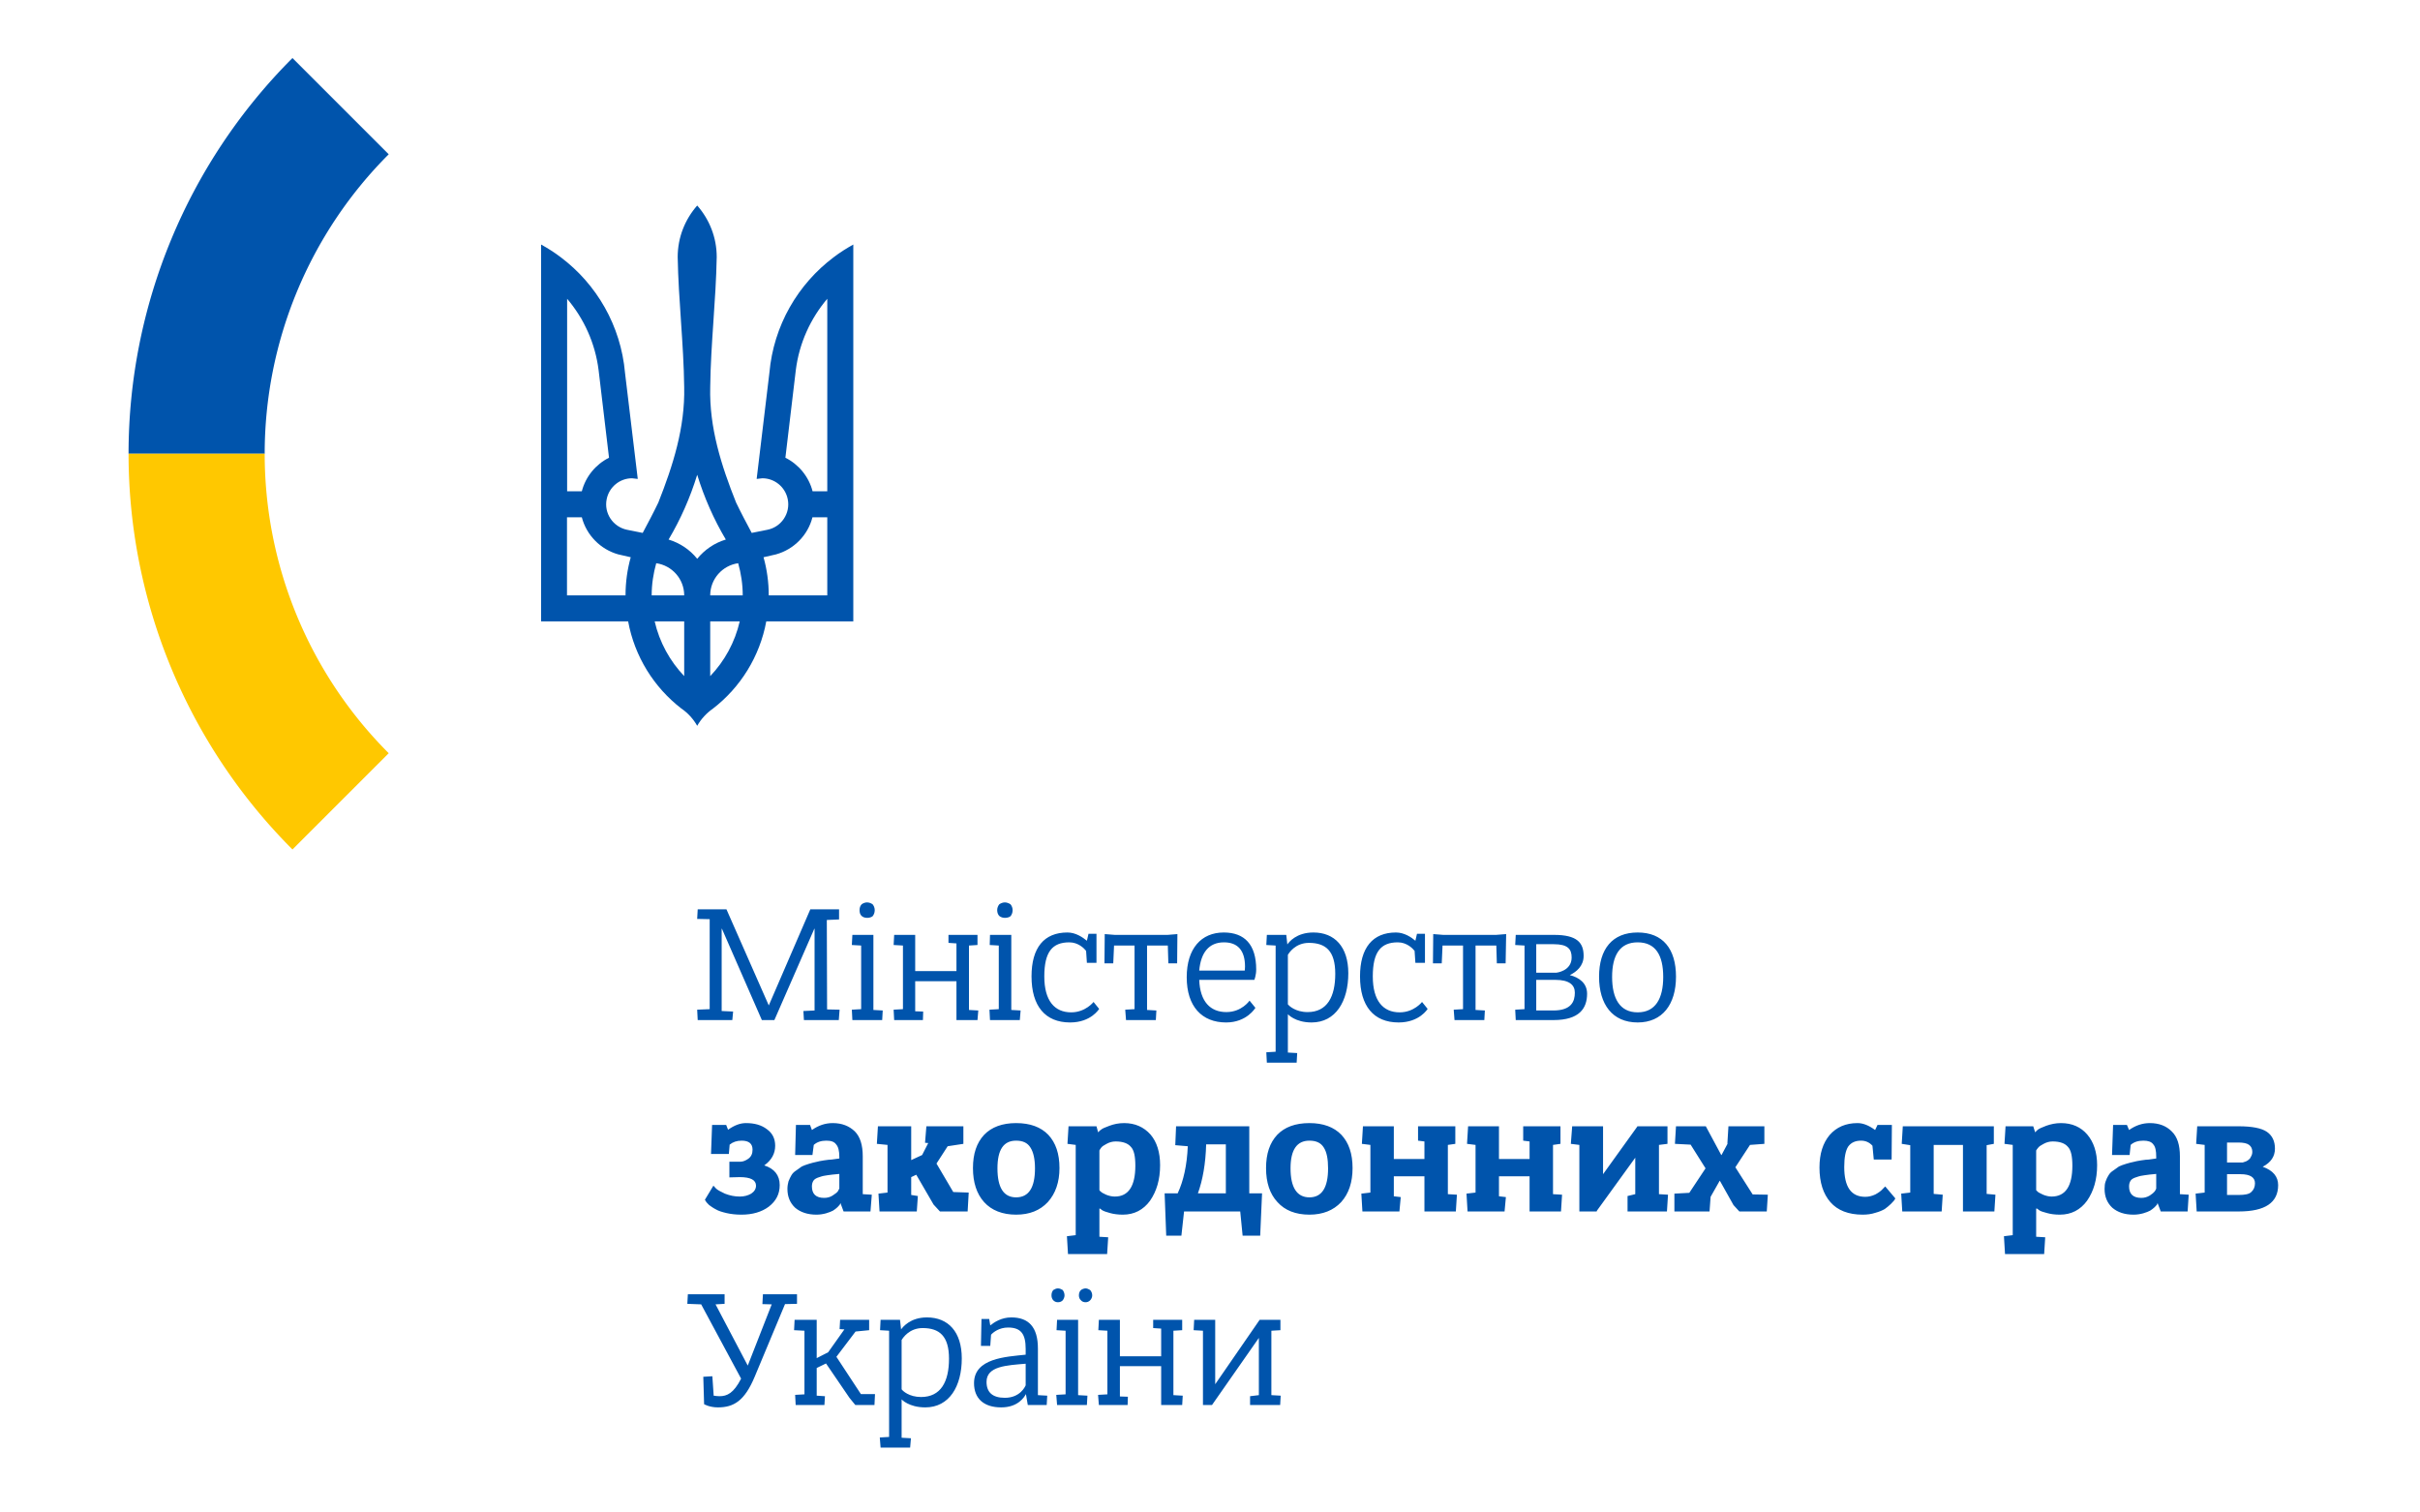 <?xml version="1.0" encoding="UTF-8" standalone="no"?>
<svg version="1.1" width="1600" height="1000" xmlns="http://www.w3.org/2000/svg">

<path fill="#0054ac" d="M 175,300 H85 A370,370,0,0,1,193.37,38.37  L 257,102 A280,280,0,0,0,175,300 z"/>
<path fill="#ffc800" d="M 175,300 H85 A370,370,0,0,0,193.37,561.63 L 257,498 A280,280,0,0,1,175,300 z"/>

<path fill="#0054ac" transform="scale(0.86) translate(415,157)" 
	d="m 121 1 c -9.3 10.6 -15 24.4 -15 39.6 0.6 33.4 4.6 66.7 5 100 0.7 31.1 -8.6 60.3 -19.9 88.8 -3.8 7.9 
	-7.9 15.6 -12 23.3 l -12 -2.4 c -10.8 -2.2 -17.9 -12.7 -15.7 -23.5 1.9 -9.5 10.2 -16.1 19.5 -16.1 l 4.4 0.5 
	l -9.8 -81.6 c -3.2 -36.3 -21.9 -68.2 -49.5 -88.9 -4.7 -3.6 -9.8 -6.8 -15 -9.7 v 289.7 h 66.9 c 5 27.1 
	19.9 50.8 40.9 67 5 3.4 9.2 8 12.2 13.3 3 -5.3 7.2 -9.8 12.2 -13.3 21 -16.2 35.9 -39.9 40.9 -67 h 66.9 
	v -289.7 c -5.2 2.9 -10.3 6.1 -15 9.7 -27.6 20.7 -46.3 52.6 -49.5 88.9 l -9.8 81.6 l 4.4 -0.5 c 9.3 0 
	17.6 6.6 19.5 16.1 2.2 10.8 -4.9 21.4 -15.7 23.5 l -12 2.4 c -4.1 -7.7 -8.2 -15.4 -12 -23.3 -11.4 -28.5 
	-20.7 -57.7 -19.9 -88.8 0.4 -33.4 4.4 -66.7 5 -100 0 -15.2 -5.7 -29 -15 -39.6 z 
	m -100 71.7 c 12.9 15.2 21.6 34.1 24.2 54.9 l 8 67.3 c -10.2 5.1 -18 14.5 -20.9 25.8 h -11.3 v -148 z 
	m 200 0 v 148 h -11.3 c -2.9 -11.3 -10.7 -20.7 -20.9 -25.8 l 8 -67.3 c 2.6 -20.8 11.3 -39.7 24.2 -54.9 z 
	m -100 135.3 c 5.4 17.6 12.8 34.3 22 49.8 -8.7 2.6 -16.3 7.8 -22 14.8 -5.6 
	-7 -13.2 -12.1 -22 -14.8 9.2 -15.5 16.6 -32.2 22 -49.8 z 
	m -100 32.7 h 11.3 c 3.6 13.8 14.4 24.7 28 28.5 l 9.6 2.2 c -2.6 9.3 -4 19.1 -4 29.3 h -45 v -60 z 
	m 188.7 0 h 11.3 v 60 h -45 c 0 -10.1 -1.4 -20 -4 -29.3 l 9.6 -2.2 c 13.7 -3.8 24.5 -14.7 28 -28.5 z 
	m -120.2 35.3 c 12.1 1.7 21.5 12.1 21.5 24.7 h -25 c 0 -8.6 1.3 -16.8 3.5 -24.7 z 
	m 63 0 c 2.2 7.8 3.5 16.1 3.5 24.7 h -25 c 0 -12.6 9.4 -23 21.5 -24.7 z 
	m -64.2 44.7 h 22.7 v 42.1 c -11 -11.6 -19 -26 -22.7 -42.1 z 
	m 42.7 0 h 22.7 c -3.7 16.1 -11.7 30.6 -22.7 42.1 v -42.1 z"/>

<g transform="scale(1.76)">
<path fill="#0054ac" d="M 325.7 339 C 325 339 324.2 339.3 323.7 339.7 C 323.1 340.3 322.9 341.1 322.9 341.9 C 322.9 342.8 323.1 
	343.6 323.7 344.1 C 324.2 344.6 325 344.8 325.8 344.8 C 326.5 344.8 327.3 344.6 327.8 344.2 C 328.3 343.6 
	328.6 342.8 328.6 341.9 C 328.6 341.1 328.3 340.3 327.8 339.7 C 327.2 339.3 326.5 339 325.7 339 z M 377.5 339 
	C 376.7 339 376 339.3 375.4 339.7 C 374.9 340.3 374.6 341.1 374.6 341.9 C 374.6 342.8 374.9 343.6 375.4 344.1 
	C 376 344.6 376.8 344.8 377.5 344.8 C 378.3 344.8 379.1 344.6 379.6 344.2 C 380.1 343.6 380.4 342.8 380.4 341.9 
	C 380.4 341.1 380.1 340.3 379.6 339.7 C 379 339.3 378.2 339 377.5 339 z M 262.1 341.6 L 261.9 345.2 
	L 266.6 345.3 L 266.6 379.1 L 261.9 379.3 L 262.1 383.2 L 275.1 383.2 L 275.4 380 L 271.1 379.8 L 271.1 348.9 
	L 271.2 348.9 L 286.2 383.2 L 290.9 383.2 L 305.9 348.9 L 306 348.9 L 306 379.6 L 301.8 379.8 L 302 383.2 
	L 315.1 383.2 L 315.4 379.3 L 310.7 379.2 L 310.6 345.6 L 315.2 345.4 L 315.2 341.6 L 304.4 341.6 L 288.8 377.7 
	L 272.9 341.6 L 262.1 341.6 z M 401 350.3 C 392.2 350.3 387.5 356 387.5 366.8 C 387.5 377.9 392.6 384.1 402 384.1 
	C 409.9 384.1 412.9 379 412.9 379 L 410.8 376.4 C 410.8 376.4 407.8 380.3 402.4 380.3 C 396.2 380.3 392.3 
	376 392.3 366.8 C 392.3 357.6 395.3 354 401.7 354 C 405.1 354 407.3 356.3 408 357.2 L 408.3 361.7 L 411.9 361.7 
	L 411.9 350.8 L 408.9 350.8 L 408.3 353.4 C 406.7 352.1 404.1 350.3 401 350.3 z M 459.7 350.3 C 451.3 
	350.3 445.8 356.3 445.8 367.1 C 445.8 378.1 451.5 384.1 460.6 384.1 C 468.4 384.1 471.6 378.6 471.6 378.6 
	L 469.4 375.9 C 469.4 375.9 466.5 380.2 460.7 380.2 C 454.7 380.2 450.8 376.3 450.5 368.1 L 471.2 368.1 
	C 471.2 368.1 471.9 366.4 471.9 364.2 C 471.9 354.8 467.5 350.3 459.7 350.3 z M 493.4 350.3 C 487 350.3 
	484.2 353.9 483.6 354.8 L 483.2 351.2 L 475.9 351.2 L 475.7 355 L 479.2 355.2 L 479.2 395.1 L 475.7 395.3 
	L 475.9 399.2 L 487.1 399.2 L 487.3 395.6 L 483.8 395.4 L 483.8 381 C 483.8 381 486.5 384.1 492.7 384.1 
	C 501.8 384.1 506.5 376.1 506.5 365.6 C 506.5 355.6 501.3 350.3 493.4 350.3 z M 524.4 350.3 C 515.7 350.3 
	510.9 356 510.9 366.8 C 510.9 377.9 516 384.1 525.4 384.1 C 533.3 384.1 536.3 379 536.3 379 L 534.2 376.4 
	C 534.2 376.4 531.2 380.3 525.8 380.3 C 519.6 380.3 515.7 376 515.7 366.8 C 515.7 357.6 518.7 354 525.1 354 
	C 528.5 354 530.7 356.3 531.4 357.2 L 531.7 361.7 L 535.3 361.7 L 535.3 350.8 L 532.3 350.8 L 531.7 353.4 
	C 530.2 352.1 527.5 350.3 524.4 350.3 z M 615.2 350.3 C 605.7 350.3 600.7 356.5 600.7 366.9 C 600.7 377.3 
	605.7 384.1 615.2 384.1 C 624.5 384.1 629.6 377.3 629.6 366.9 C 629.6 356.5 624.7 350.3 615.2 350.3 
	z M 415 350.9 L 415 351.2 L 414.9 361.9 L 418.2 361.9 L 418.5 355.2 L 426.2 355.2 L 426.2 379.1 L 422.7 379.3 
	L 423 383.2 L 434.2 383.2 L 434.4 379.6 L 430.9 379.4 L 430.9 355.2 L 438.7 355.2 L 438.9 361.9 L 442.2 361.9 
	L 442.3 350.9 L 438.6 351.2 L 418.8 351.2 L 415 350.9 z M 538.4 350.9 L 538.4 351.2 L 538.3 361.9 L 541.6 361.9 
	L 541.9 355.2 L 549.6 355.2 L 549.6 379.1 L 546.1 379.3 L 546.4 383.2 L 557.6 383.2 L 557.8 379.6 L 554.3 379.4 
	L 554.3 355.2 L 562.1 355.2 L 562.3 361.9 L 565.6 361.9 L 565.8 350.9 L 562 351.2 L 542.2 351.2 L 538.4 350.9 
	z M 320.2 351.2 L 320 355 L 323.5 355.2 L 323.5 379.1 L 320 379.3 L 320.2 383.2 L 331.4 383.2 L 331.6 379.6 
	L 328.1 379.4 L 328.1 351.2 L 320.2 351.2 z M 335.9 351.2 L 335.7 355 L 339.2 355.2 L 339.2 379.1 L 335.7 379.3 
	L 335.9 383.2 L 346.7 383.2 L 346.8 380 L 343.8 379.9 L 343.8 368.6 L 359.3 368.6 L 359.3 383.2 L 367.2 383.2 
	L 367.5 379.6 L 364 379.4 L 364 355.2 L 367.2 355 L 367.2 351.2 L 356.3 351.2 L 356.3 354.2 L 359.3 354.4 
	L 359.3 364.8 L 343.8 364.8 L 343.8 351.2 L 335.9 351.2 z M 371.9 351.2 L 371.8 355 L 375.2 355.2 L 375.2 379.1 
	L 371.7 379.3 L 371.9 383.2 L 383.1 383.2 L 383.4 379.6 L 379.9 379.4 L 379.9 351.2 L 371.9 351.2 z 
	M 569.4 351.2 L 569.2 355 L 572.7 355.2 L 572.7 379.1 L 569.2 379.3 L 569.4 383.2 L 583.6 383.2 C 593.3 
	383.2 596.2 378.8 596.2 373.3 C 596.2 369.3 593.2 367.2 589.7 366.3 C 592.2 365.1 594.9 362.9 594.9 359.1 
	C 594.9 354.1 592.4 351.2 583.8 351.2 L 569.4 351.2 z M 459.8 354 C 465 354 467.7 357.1 467.7 363.1 
	C 467.7 363.8 467.6 364.6 467.6 364.6 L 450.5 364.6 C 451.1 357.9 454.1 354 459.8 354 z M 615.2 354 
	C 621.9 354 624.8 358.8 624.8 367 C 624.8 375.1 621.9 380.3 615.2 380.3 C 608.5 380.3 605.6 375.1 605.6 367 
	C 605.6 358.9 608.5 354 615.2 354 z M 491.7 354.2 C 498 354.2 501.6 357.2 501.6 365.8 C 501.6 374.4 498.6 
	380.2 491.2 380.2 C 486.6 380.2 484.2 377.8 483.8 377.3 L 483.8 358.7 C 484.2 358 486.6 354.2 491.7 354.2 
	z M 577.1 354.7 L 583.7 354.7 C 588.9 354.7 590.4 356.5 590.4 359.7 C 590.4 364.8 584.7 365.4 584.7 365.4 
	L 577.1 365.4 L 577.1 354.7 z M 577.1 368.1 L 584.3 368.1 C 589.5 368.1 591.6 370 591.6 372.9 C 591.6 
	376.2 590.3 379.6 583.5 379.6 L 577.1 379.6 L 577.1 368.1 z"/>
<path fill="#0054ac" d="M 397.4 484 C 396.8 484 396.2 484.3 395.7 484.6 C 395.2 485.1 395 485.9 395 486.6 C 395 487.3 395.2 488 395.7 488.5 
	C 396.2 489 396.8 489.2 397.4 489.2 C 398.1 489.2 398.7 489 399.2 488.5 C 399.6 488 399.9 487.3 399.9 486.6 
	C 399.9 485.9 399.6 485.1 399.2 484.6 C 398.7 484.3 398.1 484 397.4 484 z M 407.8 484 C 407.2 484 406.5 
	484.3 406.1 484.6 C 405.5 485.1 405.3 485.9 405.3 486.6 C 405.3 487.3 405.5 488 406.1 488.5 C 406.5 489 
	407.2 489.2 407.8 489.2 C 408.4 489.2 409 489 409.5 488.5 C 410 488 410.3 487.3 410.3 486.6 C 410.3 485.9 
	410 485.1 409.5 484.6 C 409 484.3 408.4 484 407.8 484 z M 258.4 486.2 L 258.2 489.8 L 263.4 490 L 278.4 517.9 
	C 275.6 523.4 273.1 524.5 270.3 524.5 C 269.5 524.5 268.8 524.4 268.1 524.3 L 267.6 517 L 264.2 517.2 
	L 264.5 527.5 L 264.5 527.5 C 264.5 527.5 266.5 528.7 269.7 528.7 C 275.6 528.7 279.7 526.3 283.5 517.2 
	L 294.9 489.9 L 299.4 489.8 L 299.4 486.2 L 286.6 486.2 L 286.4 489.9 L 289.9 490 L 280.9 513 L 268.8 490 
	L 272.2 489.8 L 272.2 486.2 L 258.4 486.2 z M 348.2 494.9 C 341.9 494.9 339.1 498.6 338.5 499.4 L 338.1 495.8 
	L 330.8 495.8 L 330.6 499.7 L 334 499.9 L 334 539.8 L 330.5 540 L 330.8 543.8 L 341.9 543.8 L 342.2 540.3 
	L 338.7 540.1 L 338.7 525.7 C 338.7 525.7 341.4 528.7 347.6 528.7 C 356.6 528.7 361.3 520.8 361.3 510.3 
	C 361.3 500.3 356.2 494.9 348.2 494.9 z M 379.9 494.9 C 376.2 494.9 373.5 496.7 372 497.9 L 371.6 495.5 
	L 368.7 495.5 L 368.5 505.6 L 372 505.6 L 372.3 501.4 C 373.2 500.4 375.4 498.7 378.7 498.7 C 383.5 498.7 
	385.3 501.1 385.3 506.7 L 385.3 508.9 C 377.9 509.7 365.9 510.2 365.9 519.6 C 365.9 525.3 369.5 528.7 376.1 528.7 
	C 382.5 528.7 384.8 524.8 385.4 523.7 L 386.1 527.8 L 393.2 527.8 L 393.4 524.3 L 389.9 524.1 L 389.9 506.6 
	C 389.9 498.5 386.4 494.9 379.9 494.9 z M 298.5 495.8 L 298.3 499.7 L 302.2 499.9 L 302.2 523.8 L 298.7 524 
	L 298.9 527.8 L 309.7 527.8 L 309.9 524.5 L 306.8 524.3 L 306.8 513.9 L 310.3 512.2 L 319.1 525.1 L 321.3 527.8 
	L 328.5 527.8 L 328.7 523.7 L 323.4 523.7 L 314.2 509.7 L 321.4 500.2 L 326.5 499.7 L 326.5 495.8 L 315.6 495.8 
	L 315.4 499.3 L 317.2 499.4 L 311.1 508 L 306.8 510.2 L 306.8 495.8 L 298.5 495.8 z M 397.1 495.8 L 396.9 499.7 
	L 400.3 499.9 L 400.3 523.8 L 396.8 524 L 397.1 527.8 L 408.3 527.8 L 408.5 524.3 L 405 524.1 L 405 495.8 
	L 397.1 495.8 z M 412.8 495.8 L 412.6 499.7 L 416 499.9 L 416 523.8 L 412.5 524 L 412.8 527.8 L 423.6 527.8 
	L 423.7 524.7 L 420.7 524.6 L 420.7 513.2 L 436.2 513.2 L 436.2 527.8 L 444.1 527.8 L 444.3 524.3 L 440.8 524.1 
	L 440.8 499.9 L 444.1 499.7 L 444.1 495.8 L 433.2 495.8 L 433.2 498.9 L 436.2 499.1 L 436.2 509.5 L 420.7 509.5 
	L 420.7 495.8 L 412.8 495.8 z M 448.6 495.8 L 448.4 499.7 L 451.9 499.9 L 451.9 527.8 L 455.3 527.8 
	L 472.9 502.6 L 472.9 524.1 L 469.6 524.5 L 469.6 527.8 L 480.9 527.8 L 481.1 524.3 L 477.6 524.1 L 477.6 499.9 
	L 481 499.7 L 481 495.8 L 473.2 495.8 L 456.5 520 L 456.5 495.8 L 448.6 495.8 z M 346.6 498.9 C 352.9 
	498.9 356.5 501.9 356.5 510.4 C 356.5 519.1 353.4 524.8 346 524.8 C 341.5 524.8 339.1 522.5 338.7 521.9 
	L 338.7 503.4 C 339.1 502.7 341.5 498.9 346.6 498.9 z M 385.3 512.3 L 385.3 520.4 C 385.1 520.9 383.2 
	525.1 377.5 525.1 C 372.9 525.1 370.6 523.1 370.6 519.1 C 370.6 513.2 378.2 512.9 385.3 512.3 z"/>
<path fill="#0054ac" d="M 280.2 421.9 C 278.1 421.9 275.9 422.7 273.5 424.4 L 272.8 422.6 L 267.5 422.6 L 267.1 433.5 L 273.8 433.5 
	L 274.1 430 C 275.3 429 276.8 428.5 278.6 428.5 C 281.3 428.5 282.7 429.6 282.7 431.9 C 282.7 433.4 282.2 
	434.5 281.1 435.3 C 280.1 436 279.1 436.4 278.2 436.4 L 274 436.4 L 274 442.3 L 277.9 442.2 C 282 442.2 
	284 443.3 284 445.4 C 284 446.6 283.4 447.6 282.2 448.4 C 281 449.1 279.6 449.5 277.9 449.5 C 275.9 449.5 
	274.1 449.1 272.3 448.4 C 270.6 447.6 269.5 447 269 446.5 C 268.6 446 268.2 445.7 268 445.4 L 264.8 450.7 
	L 265.1 451.2 C 265.3 451.6 265.8 452.1 266.4 452.7 C 267.1 453.2 267.9 453.8 268.9 454.3 C 269.9 454.9 
	271.2 455.3 272.9 455.7 C 274.6 456.1 276.5 456.3 278.5 456.3 C 282.7 456.3 286.1 455.3 288.8 453.3 
	C 291.5 451.2 292.9 448.6 292.9 445.2 C 292.9 441.5 290.9 439 287.1 437.8 C 289.9 435.8 291.2 433.3 291.2 430.4 
	C 291.2 427.8 290.2 425.7 288.1 424.2 C 286 422.6 283.4 421.9 280.2 421.9 z M 312.8 421.9 C 310 421.9 
	307.4 422.8 305 424.5 L 304.3 422.6 L 299 422.6 L 298.7 433.9 L 305.2 433.9 L 305.7 430.1 C 306.9 429 
	308.5 428.5 310.4 428.5 C 312.2 428.5 313.4 428.9 314.1 429.9 C 314.9 430.8 315.3 432.3 315.3 434.6 
	L 315.3 435.2 C 314 435.4 313 435.5 312.4 435.6 C 311.9 435.6 310.9 435.7 309.6 435.9 C 308.3 436.1 307.3 
	436.3 306.6 436.5 C 305.9 436.6 305 436.9 303.9 437.2 C 302.8 437.5 301.9 437.9 301.2 438.2 C 300.6 438.6 
	299.9 439.1 299.1 439.7 C 298.3 440.2 297.7 440.8 297.3 441.5 C 296.9 442.1 296.6 442.9 296.2 443.8 
	C 296 444.6 295.8 445.5 295.8 446.6 C 295.8 449.6 296.8 451.9 298.7 453.7 C 300.7 455.4 303.4 456.3 306.7 456.3 
	C 308 456.3 309.2 456.1 310.3 455.8 C 311.4 455.5 312.3 455.1 312.9 454.8 C 313.5 454.4 314.1 454 314.6 453.5 
	C 315.1 453 315.4 452.6 315.5 452.5 C 315.6 452.2 315.7 452.1 315.7 451.9 L 316.9 455.1 L 327 455.1 
	L 327.5 448.8 L 324.1 448.6 L 324.1 434.4 C 324.1 430.1 323.1 427 321.1 425 C 319 423 316.3 421.9 312.8 421.9 
	z M 381.7 421.9 C 376.5 421.9 372.5 423.4 369.7 426.3 C 366.9 429.3 365.5 433.4 365.5 438.8 C 365.5 444.2 
	366.9 448.5 369.7 451.6 C 372.5 454.7 376.6 456.3 381.7 456.3 C 386.8 456.3 390.7 454.7 393.6 451.6 
	C 396.5 448.4 398 444.1 398 438.8 C 398 433.4 396.6 429.3 393.8 426.3 C 391 423.4 387 421.9 381.7 421.9 
	z M 422.3 421.9 C 420.2 421.9 418.4 422.3 416.8 422.9 C 415.1 423.5 414 424 413.6 424.4 C 413.1 424.7 
	412.8 425.1 412.6 425.3 L 412.5 425.3 L 411.9 423.1 L 401.4 423.1 L 401 429.7 L 404.1 430.1 L 404.1 464 
	L 400.8 464.4 L 401.2 471.1 L 415.9 471.1 L 416.3 464.8 L 413 464.6 L 413 454 L 413.2 454 L 414 454.6 
	C 414.6 455 415.6 455.3 417 455.7 C 418.4 456.1 420.1 456.3 421.8 456.3 C 426.1 456.3 429.5 454.5 432 451.1 
	C 434.5 447.5 435.8 443.1 435.8 437.7 C 435.8 432.9 434.6 429 432.2 426.2 C 429.7 423.4 426.4 421.9 422.3 421.9 
	z M 491.9 421.9 C 486.6 421.9 482.6 423.4 479.8 426.3 C 477 429.3 475.6 433.4 475.6 438.8 C 475.6 444.2 
	477 448.5 479.9 451.6 C 482.7 454.7 486.7 456.3 491.9 456.3 C 496.9 456.3 500.9 454.7 503.8 451.6 C 506.7 
	448.4 508.1 444.1 508.1 438.8 C 508.1 433.4 506.7 429.3 503.9 426.3 C 501.1 423.4 497.1 421.9 491.9 421.9 
	z M 697.8 421.9 C 693.4 421.9 689.9 423.4 687.3 426.4 C 684.8 429.4 683.5 433.4 683.5 438.6 C 683.5 444.2 
	684.9 448.5 687.6 451.6 C 690.3 454.7 694.4 456.3 699.7 456.3 C 701.4 456.3 703 456.1 704.5 455.6 C 706 
	455.2 707.1 454.7 708 454.2 C 708.8 453.6 709.6 453 710.3 452.3 C 711 451.6 711.4 451.1 711.6 450.9 
	C 711.8 450.6 711.9 450.3 712 450.2 L 708.2 445.7 L 707.3 446.6 C 706.7 447.3 705.8 448 704.5 448.7 
	C 703.2 449.3 702 449.6 700.7 449.6 C 695.4 449.6 692.8 445.9 692.8 438.4 C 692.8 434.8 693.3 432.2 694.3 430.7 
	C 695.4 429.2 697 428.5 699.1 428.5 C 700.8 428.5 702.2 429.1 703.4 430.4 L 703.9 435.6 L 710.6 435.6 
	L 710.7 422.6 L 705.3 422.6 L 704.4 424.5 C 702.1 422.8 699.9 421.9 697.8 421.9 z M 774.2 421.9 C 772.2 
	421.9 770.4 422.3 768.7 422.9 C 767.1 423.5 766 424 765.5 424.4 C 765.1 424.7 764.8 425.1 764.6 425.3 
	L 764.5 425.3 L 763.8 423.1 L 753.4 423.1 L 753 429.7 L 756.1 430.1 L 756.1 464 L 752.8 464.4 L 753.2 471.1 
	L 767.9 471.1 L 768.3 464.8 L 764.9 464.6 L 764.9 454 L 765.2 454 L 766 454.6 C 766.5 455 767.5 455.3 769 455.7 
	C 770.4 456.1 772 456.3 773.8 456.3 C 778.1 456.3 781.5 454.5 784 451.1 C 786.5 447.5 787.8 443.1 787.8 437.7 
	C 787.8 432.9 786.5 429 784.1 426.2 C 781.7 423.4 778.4 421.9 774.2 421.9 z M 807.6 421.9 C 804.8 421.9 
	802.2 422.8 799.8 424.5 L 799 422.6 L 793.8 422.6 L 793.4 433.9 L 800 433.9 L 800.4 430.1 C 801.6 429 
	803.2 428.5 805.2 428.5 C 806.9 428.5 808.2 428.9 808.9 429.9 C 809.7 430.8 810 432.3 810 434.6 L 810 435.2 
	C 808.7 435.4 807.8 435.5 807.2 435.6 C 806.6 435.6 805.7 435.7 804.4 435.9 C 803.1 436.1 802.1 436.3 801.4 436.5 
	C 800.7 436.6 799.8 436.9 798.7 437.2 C 797.6 437.5 796.7 437.9 796 438.2 C 795.4 438.6 794.7 439.1 793.9 439.7 
	C 793.1 440.2 792.5 440.8 792.1 441.5 C 791.7 442.1 791.3 442.9 791 443.8 C 790.7 444.6 790.6 445.5 790.6 446.6 
	C 790.6 449.6 791.6 451.9 793.5 453.7 C 795.5 455.4 798.1 456.3 801.5 456.3 C 802.8 456.3 804 456.1 805.1 455.8 
	C 806.2 455.5 807.1 455.1 807.7 454.8 C 808.3 454.4 808.9 454 809.4 453.5 C 809.9 453 810.2 452.6 810.3 452.5 
	C 810.4 452.2 810.5 452.1 810.5 451.9 L 811.7 455.1 L 821.8 455.1 L 822.2 448.8 L 818.9 448.6 L 818.9 434.4 
	C 818.9 430.1 817.9 427 815.8 425 C 813.8 423 811.1 421.9 807.6 421.9 z M 329.8 423.1 L 329.4 429.7 
	L 333.4 430.1 L 333.4 448 L 330 448.4 L 330.4 455.1 L 344.4 455.1 L 344.8 449.3 L 342.3 448.9 L 342.3 442.2 
	L 344.2 441.3 L 350.7 452.5 L 353.1 455.1 L 363.5 455.1 L 363.9 448 L 358.1 447.8 L 351.8 437.1 L 356 430.6 
	L 361.9 429.7 L 361.9 423.1 L 348 423.1 L 347.5 429.3 L 348.7 429.4 L 346.4 433.9 L 342.3 435.8 L 342.3 423.1 
	L 329.8 423.1 z M 441.8 423.1 L 441.5 430.2 L 446.2 430.6 C 445.9 437.7 444.6 443.6 442.4 448.3 L 437.5 448.3 
	L 438.1 464.2 L 443.8 464.2 L 444.8 455.1 L 465.9 455.1 L 466.8 464.2 L 473.4 464.2 L 474.1 448.3 L 469.3 448.3 
	L 469.3 423.1 L 441.8 423.1 z M 512 423.1 L 511.6 429.7 L 514.8 430.1 L 514.8 448 L 511.4 448.4 L 511.8 455.1 
	L 525.7 455.1 L 526.2 449.7 L 523.6 449.4 L 523.6 441.9 L 535.1 441.9 L 535.1 455.1 L 546.9 455.1 L 547.3 448.8 
	L 543.9 448.6 L 543.9 430.1 L 546.7 429.7 L 546.7 423.1 L 532.7 423.1 L 532.7 428.5 L 535.1 428.8 L 535.1 435.4 
	L 523.6 435.4 L 523.6 423.1 L 512 423.1 z M 551.5 423.1 L 551.1 429.7 L 554.3 430.1 L 554.3 448 L 550.9 448.4 
	L 551.3 455.1 L 565.2 455.1 L 565.7 449.7 L 563.1 449.4 L 563.1 441.9 L 574.6 441.9 L 574.6 455.1 L 586.4 455.1 
	L 586.8 448.8 L 583.4 448.6 L 583.4 430.1 L 586.2 429.7 L 586.2 423.1 L 572.2 423.1 L 572.2 428.5 L 574.6 428.8 
	L 574.6 435.4 L 563.1 435.4 L 563.1 423.1 L 551.5 423.1 z M 590.6 423.1 L 590.1 429.7 L 593.3 430.1 
	L 593.3 455.1 L 599.8 455.1 L 599.9 454.8 L 614.3 434.9 L 614.3 448.6 L 611.4 449.3 L 611.4 455.1 L 626.2 455.1 
	L 626.6 448.8 L 623.2 448.6 L 623.2 430.1 L 626.4 429.7 L 626.4 423.1 L 615.1 423.1 L 615 423.3 L 602.2 441.1 
	L 602.2 423.1 L 590.6 423.1 z M 629.6 423.1 L 629.2 429.7 L 635.1 430 L 640.7 438.9 L 634.6 448.1 L 629 448.4 
	L 629 455.1 L 642.2 455.1 L 642.6 449.6 L 646 443.6 L 646.1 443.6 L 651.2 452.7 L 653.4 455.1 L 663.7 455.1 
	L 664.1 448.8 L 658.4 448.7 L 651.9 438.5 L 657.4 430.1 L 662.8 429.7 L 662.8 423.1 L 649.3 423.1 L 648.9 429.6 
	L 649 429.6 L 646.7 433.9 L 646.6 433.9 L 640.8 423.1 L 629.6 423.1 z M 714.8 423.1 L 714.4 429.7 L 717.6 430.2 
	L 717.6 448 L 714.2 448.4 L 714.6 455.1 L 729.4 455.1 L 729.8 448.8 L 726.4 448.5 L 726.4 430.1 L 737.4 430.1 
	L 737.4 455.1 L 749.2 455.1 L 749.6 448.8 L 746.3 448.5 L 746.3 430.2 L 749 429.7 L 749 423.1 L 714.8 423.1 
	z M 825.4 423.1 L 825 429.7 L 828.2 430.1 L 828.2 448 L 824.8 448.4 L 825.2 455.1 L 841 455.1 C 850.9 
	455.1 855.8 451.8 855.8 445.2 C 855.8 442 853.9 439.7 850 438.3 C 853.1 436.7 854.6 434.4 854.6 431.5 
	C 854.6 428.7 853.6 426.6 851.6 425.2 C 849.6 423.8 846 423.1 840.9 423.1 L 825.4 423.1 z M 381.7 428.5 
	C 384.2 428.5 386 429.3 387.1 431.1 C 388.2 432.8 388.8 435.4 388.8 438.9 C 388.8 446.1 386.5 449.8 381.7 449.8 
	C 377 449.8 374.7 446.1 374.7 438.9 C 374.7 431.9 377 428.5 381.7 428.5 z M 491.9 428.5 C 494.4 428.5 
	496.2 429.3 497.3 431.1 C 498.4 432.8 498.9 435.4 498.9 438.9 C 498.9 446.1 496.6 449.8 491.9 449.8 
	C 487.2 449.8 484.8 446.1 484.8 438.9 C 484.8 431.9 487.2 428.5 491.9 428.5 z M 419.1 428.8 C 421.8 428.8 
	423.7 429.5 424.8 430.8 C 426 432 426.5 434.4 426.5 437.9 C 426.5 445.6 423.9 449.5 418.8 449.5 C 417.6 
	449.5 416.5 449.2 415.5 448.8 C 414.5 448.3 413.8 448 413.6 447.7 C 413.3 447.5 413.1 447.3 413 447.1 
	L 413 432.2 C 413.1 431.9 413.4 431.5 413.7 431.1 C 414 430.7 414.7 430.2 415.7 429.7 C 416.8 429.1 417.9 
	428.8 419.1 428.8 z M 771.1 428.8 C 773.8 428.8 775.7 429.5 776.8 430.8 C 778 432 778.5 434.4 778.5 437.9 
	C 778.5 445.6 775.9 449.5 770.7 449.5 C 769.6 449.5 768.5 449.2 767.5 448.8 C 766.5 448.3 765.8 448 765.5 447.7 
	C 765.3 447.5 765.1 447.3 764.9 447.1 L 764.9 432.2 C 765.1 431.9 765.3 431.5 765.7 431.1 C 766 430.7 
	766.7 430.2 767.7 429.7 C 768.8 429.1 769.9 428.8 771.1 428.8 z M 836.6 429.2 L 840.8 429.2 C 842.8 429.2 
	844.1 429.5 844.9 430.1 C 845.7 430.7 846.1 431.6 846.1 432.7 C 846.1 433.4 845.9 434 845.6 434.5 C 845.4 
	435 845.1 435.4 844.8 435.6 C 844.5 435.9 844.1 436.1 843.7 436.3 C 843.3 436.4 843 436.5 842.8 436.6 
	C 842.7 436.6 842.6 436.7 842.5 436.7 L 836.6 436.7 L 836.6 429.2 z M 453.1 429.9 L 460.5 429.9 L 460.5 448.3 
	L 450 448.3 C 451.8 443.3 452.9 437.2 453.1 429.9 z M 315.3 441 L 315.3 446.5 C 315.1 446.8 314.9 447.2 314.7 447.6 
	C 314.4 448 313.7 448.5 312.8 449.1 C 311.9 449.7 310.8 450 309.6 450 C 306.5 450 305 448.5 305 445.7 
	C 305 444.8 305.2 444.1 305.6 443.5 C 306 442.9 306.8 442.5 307.8 442.2 C 308.9 441.8 309.9 441.6 310.8 441.5 
	C 311.9 441.3 313.3 441.2 315.3 441 z M 810 441 L 810 446.5 C 809.9 446.8 809.7 447.2 809.4 447.6 C 809.1 
	448 808.5 448.5 807.6 449.1 C 806.6 449.7 805.6 450 804.4 450 C 801.3 450 799.8 448.5 799.8 445.7 C 799.8 
	444.8 800 444.1 800.4 443.5 C 800.8 442.9 801.6 442.5 802.6 442.2 C 803.7 441.8 804.7 441.6 805.6 441.5 
	C 806.6 441.3 808.1 441.2 810 441 z M 836.6 441.1 L 841.7 441.1 C 845.3 441.1 847.1 442.3 847.1 444.5 
	C 847.1 445.9 846.6 447 845.7 447.8 C 844.9 448.6 843.3 448.9 841 448.9 L 836.6 448.9 L 836.6 441.1 z"/>
</g>

</svg>